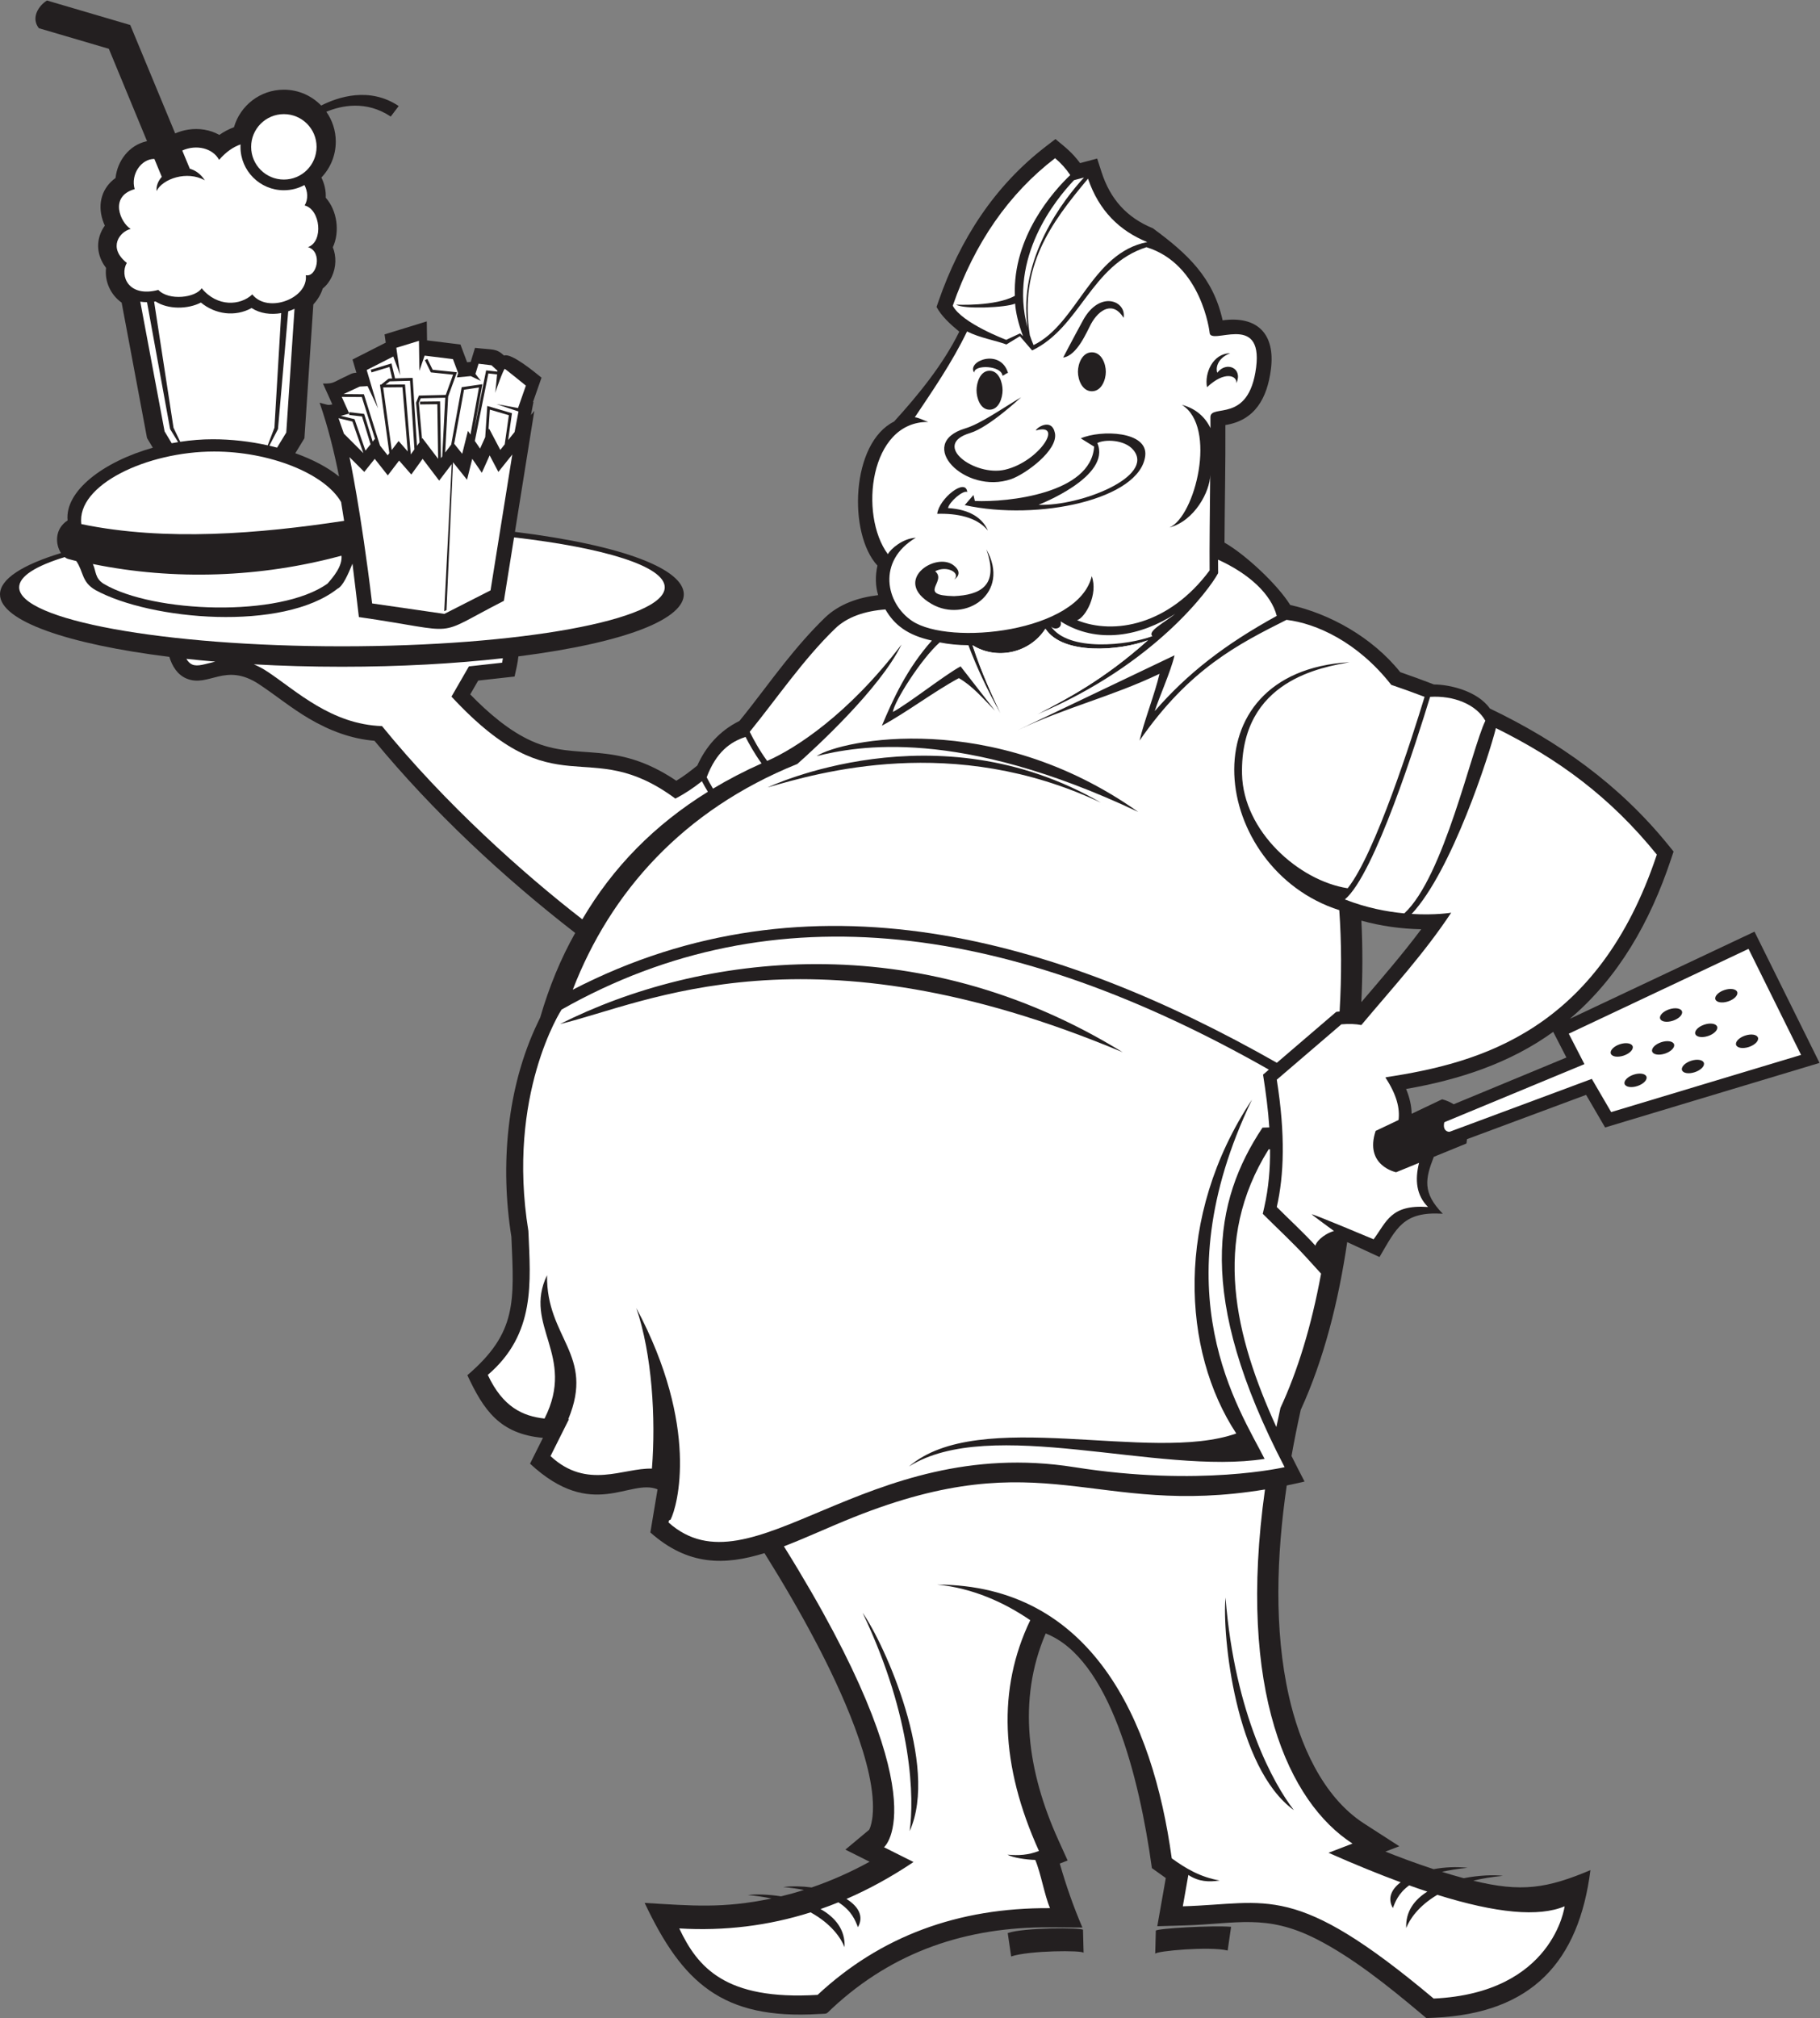 <?xml version="1.0" encoding="UTF-8" standalone="no"?>
<svg
   xmlns:dc="http://purl.org/dc/elements/1.1/"
   xmlns:cc="http://creativecommons.org/ns#"
   xmlns:rdf="http://www.w3.org/1999/02/22-rdf-syntax-ns#"
   xmlns:svg="http://www.w3.org/2000/svg"
   xmlns="http://www.w3.org/2000/svg"
   viewBox="0 0 819.893 908.813"
   height="908.813"
   width="819.893"
   xml:space="preserve"
   id="svg2"
   version="1.1"><rect x="0" y="0" width="819.893" height="908.813" fill="#808080" stroke="none"/><defs
     id="defs6" /><g
     transform="matrix(1.333,0,0,-1.333,0,908.813)"
     id="g10"><g
       transform="scale(0.1)"
       id="g12"><path
         id="path14"
         style="fill:#231f20;fill-opacity:1;fill-rule:evenodd;stroke:none"
         d="m 2356.54,4231.52 c 28.16,62.84 74.17,117.02 142.46,150.69 54.18,66.54 104.56,136.15 151.37,194.68 42.85,53.58 87.64,105.87 136.97,153.63 48.38,46.84 113.71,68.85 180.37,76.64 -9.47,31.45 -10.02,65.22 -2.39,99.89 -100.16,108.36 -89.26,414.81 56.24,486.54 80.84,88.91 165.12,191.52 220.37,303.71 -30.37,25 -60.62,52.7 -76.87,83.56 l 7.19,20.67 c 71.97,206.81 188.02,387.67 362.69,521.85 l 31.99,24.57 c 33.25,-27.71 56.35,-44.93 83.23,-81.23 l 57.79,15.42 14.69,-45.56 c 29.51,-91.44 85.02,-153.85 173.57,-190 116.72,-85.81 203.67,-166.12 235.72,-310.99 116.51,15.67 178.6,-44.96 163.13,-165.65 -12.36,-96.69 -53.36,-172.24 -153.85,-188.1 0.74,-132.27 -2.25,-264.84 -2.97,-397.2 70.63,-40.15 179.49,-141.79 222.07,-210.7 132.35,-29.1 277.42,-108.76 371.78,-226.89 38.44,-13.27 76.46,-27.12 114.02,-41.64 50.49,-0.04 146.27,-20.74 189.01,-81.28 229.74,-110.06 435.88,-255.04 603.38,-461.68 l 17.4,-21.47 -8.75,-26.21 c -70.86,-212.6 -178.15,-400.2 -341.74,-538.83 l 623.98,294.39 219.79,-443.44 -724.67,-218.1 -64.26,110.14 -402.42,-149.61 c -0.49,-4.77 -1.13,-9.65 -1.93,-14.65 l -110.37,-45.1 c -28.44,-73.55 -39.51,-120.7 30.43,-192.23 -134.28,8.52 -156.47,-48.61 -213.89,-146.23 l -109.16,50.35 c -29.61,-200.23 -78.61,-395.48 -156.97,-566.6 -11.27,-50.64 -21.8,-102.75 -31.23,-155.86 14.45,-29 29.2,-57.81 44.06,-86.38 -20.57,-4.85 -40.61,-9.24 -60.22,-13.24 -34.59,-236.82 -43.26,-486.98 7.08,-710.67 35.66,-158.573 112.03,-339.687 254.21,-431.386 39.73,-25.605 79.44,-51.211 119.14,-76.816 -15.64,-6.016 -31.28,-12.031 -46.91,-18.047 39.9,-15.938 97.95,-38.086 162.95,-59.375 36.37,6.777 76.02,8.789 114.67,4.59 -33.24,-3.301 -61.9,-7.93 -86.64,-13.555 24.04,-7.539 48.77,-14.824 73.69,-21.543 52.6,10.313 103.03,11.719 132.28,7.93 -37.18,-3.399 -70.41,-9.024 -100.06,-16.25 162.66,-40.156 250.14,-25.938 395.98,35.586 C 5335.55,191.387 5178.18,16.504 4848.42,1.289 4839.06,0.859 4829.71,0.43 4820.35,0 4813.18,6.016 4806,12.031 4798.83,18.047 4694.2,105.82 4571.52,204.688 4449.28,266.816 c -170.8,86.797 -269.85,51.231 -449.87,46.094 -29.43,-0.84 -58.86,-1.68 -88.3,-2.519 9.57,54.257 19.14,108.515 28.71,162.773 -15.66,11.172 -31.34,22.344 -47.01,33.535 -42.18,307.637 -143.34,709.121 -358.88,792.681 -96.98,-226.2 -61,-468.775 42.81,-697.778 10.45,-23.067 20.92,-46.133 31.37,-69.2 -8.87,-3.457 -17.72,-6.914 -26.59,-10.371 22.09,-76.133 45.3,-143.222 76.55,-216.113 -36.66,0.234 -73.32,0.488 -109.98,0.723 -281,1.875 -529.39,-81.348 -735.87,-273.653 -23.49,-21.875 -12.63,-17.227 -44.68,-19.18 C 2440.9,-6.133 2305.84,120 2178.65,389.141 c 160.86,-9.532 264.49,-19.473 428.58,14.902 -24.3,5.039 -50.8,9.023 -79.71,11.66 25.49,3.301 67.05,2.656 112.11,-4.375 26.03,6.25 51.81,13.418 77.34,21.485 -20.76,4.062 -44.02,7.48 -70.11,10.058 32.12,3.496 64.94,2.695 95.99,-1.562 67.01,22.871 132.32,51.953 196,86.894 -27.3,13.652 -54.6,27.305 -81.89,40.938 26.69,22.285 53.38,44.55 80.07,66.816 6.68,10.879 10.56,34.414 11.71,45.371 17.39,165.645 -114.26,441.582 -187.85,582.112 -54.56,104.2 -114.35,206.72 -177.3,307.36 -134.47,-41.76 -258.55,-43.12 -385.67,69.84 l 24.28,145.67 c -94.27,38.24 -219.57,-109.24 -430.91,86.64 l 43.64,87.28 c -145.8,13.07 -200.3,93.32 -255.44,211.68 168.38,143.95 158.14,248.25 148.76,467.7 -38.07,237.87 -16.41,503.46 88.92,722.87 2.75,5.72 5.56,11.76 8.48,17.83 30.28,104.38 69.67,199.3 118.27,285.66 -242.93,187.74 -482.6,411.91 -678.29,649.15 -79.58,6.83 -151.81,34.27 -221.17,75 -59.464,34.92 -110.745,77.28 -167.562,115.17 -116.445,77.62 -171.14,-12.18 -247.347,20.47 -29.688,12.72 -47.324,40.7 -57.309,72.95 C 229.945,4641.18 0,4719.88 0,4809.93 c 0,51.82 76.215,99.88 206.109,139.45 -19.054,29 -22.453,81.11 22.352,110.33 -9.715,98.96 120.211,198.25 287.977,245.56 l -19.559,32.6 -85.781,457.51 c -37.696,26.77 -57.93,71.83 -52.715,117.15 -23.485,31.18 -34.18,69.54 -21.07,109.93 3.847,11.87 9.636,23.04 16.941,33.18 -2.805,6.04 -5.215,12.16 -7.199,18.26 -18.871,57.93 -0.625,111.06 43.39,142.58 6.075,57.27 45.039,110.18 103.758,123.79 l 2.692,0.59 -129.075,312.07 -236.507,69.57 c -28.243,36.27 0.867,77.5 27.5,93.57 l 281.343,-82.75 151.864,-366.25 c 13.941,6.11 28.781,10.47 44.265,12.85 35.973,5.53 73.539,-0.23 104.985,-17.87 15.531,10.8 32.148,19.63 49.418,25.92 21.105,73.22 88.613,126.8 168.613,126.8 49.519,0 94.249,-20.54 126.149,-53.54 56.71,28.83 162.75,64.48 261.95,-1.65 l -26.88,-35.56 c -83.66,55.78 -168.07,36.84 -217.68,16.19 20.11,-28.54 31.93,-63.35 31.93,-100.91 0,-47.04 -18.52,-89.75 -48.66,-121.27 10.48,-21.04 15.92,-44.52 14.73,-68.19 38.61,-43.32 48.36,-115 23.95,-167.47 6.21,-15.34 8.97,-32.04 8.53,-48.6 -0.9,-34.8 -16.66,-70.02 -42.58,-90.64 -6.22,-19.93 -17.27,-38.12 -31.8,-53.76 l -30.15,-452.19 -30.778,-50.56 c 58.388,-20.8 109.558,-47.59 147.818,-78.69 -17.02,86.04 -38.13,170.19 -65.69,249.29 26.47,-6.38 27.11,-9.67 42.96,-5.41 -37.08,82.11 -16.87,37.35 -31.73,70.19 36.39,-0.31 30.62,2.32 73.55,22.49 v -0.2 c 20.43,9.5 23.06,13.34 39.57,14.26 l -13.18,44.61 112.29,57.06 -3.99,27.91 142.66,43.89 0.93,-64.14 112.87,-13.9 22.51,-60.02 12.18,1.14 14.55,47.53 c 62.99,-7.51 70.57,-0.84 98.27,-26.08 23.58,10.14 103.37,-55.93 126.51,-74.59 l -28.66,-82.01 1.35,-0.45 -8.3,-43.8 11.29,14.11 -65.51,-408.81 c 755.15,-93.98 762.81,-324.69 11.64,-420.68 -2.27,-22.91 -7.96,-45.59 -12.85,-68.09 l -123,-13.67 -26.92,-46.65 c 60.3,-61.97 131.73,-123.96 209.26,-158.28 156.3,-69.18 277.28,7.87 487.2,-133.41 27.85,16.88 46.32,31.7 70.95,51.3 z m 2892.56,-899.7 c -147.11,-106.39 -319.51,-162.19 -497.21,-192.93 11.7,-28.05 18.32,-56 18.79,-83.81 l 103.09,49 c 14.96,-4.1 27.95,-9.72 38.96,-16.87 l 381.04,157.91 -44.67,86.7 z M 3662.01,220.352 c -1.4,9.375 -185.27,8.261 -244.78,-12.149 -3.87,26.348 -7.72,52.715 -11.57,79.063 55.45,19.316 247.82,18.086 254.34,11.211 0.41,-26.563 1.6,-51.563 2.01,-78.125 z m 242.09,-3.125 c 1.43,9.531 185.28,25.839 244.81,11.074 3.84,26.719 7.69,53.437 11.56,80.156 -64.81,4.961 -247.83,-5.43 -254.34,-12.891 -0.43,-26.601 -1.62,-51.738 -2.03,-78.339 z m 696.7,3490.323 c 4.65,-92.06 4.28,-184.25 -0.16,-275.36 69.11,80.86 138.99,161.36 202.45,246.27 -68.62,1.44 -136.23,10.79 -202.29,29.09 v 0" /><path
         id="path16"
         style="fill:#ffffff;fill-opacity:1;fill-rule:evenodd;stroke:none"
         d="m 2392.26,4142.93 c -7.82,12.84 -14.56,25.01 -20.13,35.67 -28.38,-22.61 -58.12,-42.46 -89.7,-58.71 -299.66,221.13 -398.28,-41.82 -756.64,344.52 l 58.9,102.1 112.2,12.47 c 0,0 1.25,5.75 2.5,15.02 -162.09,-18.34 -347.17,-28.74 -543.75,-28.74 -103.02,0 -202.874,2.87 -297.941,8.23 15.067,-6.21 30.906,-14.57 47.555,-25.67 97.036,-64.69 214.636,-177.3 385.766,-183.02 213.3,-262.42 478.99,-499.78 676.91,-652.79 103.13,175.62 243.58,318.93 424.33,430.92 z M 629.906,4591.99 c 5.071,-8.83 11.532,-15.7 19.782,-19.24 18.742,-8.03 44.378,2.33 77.906,9.86 -33.356,2.82 -65.953,5.94 -97.688,9.38 v 0" /><path
         id="path18"
         style="fill:#ffffff;fill-opacity:1;fill-rule:evenodd;stroke:none"
         d="m 1935.68,3474.23 c 126.88,328.73 372.15,606.93 758.89,762.66 55.29,48.89 278.98,252.69 352.09,403.49 -179.37,-236.42 -360.32,-352.56 -454.01,-393.23 -26.54,36.21 -46.7,73.46 -58.93,98.34 92.81,114.18 180.64,244.23 288.68,348.83 40.86,39.55 101.04,59.5 169.87,64.57 30.82,-53.51 76.05,-87.35 157.03,-105.16 -84.29,-94.65 -131.63,-198.47 -168.87,-287.64 84.1,45.28 175.98,115.46 260.08,160.75 45.74,-26.14 80.72,-67.82 122.19,-109.9 l -116.35,149.57 c -54.01,-29.08 -174.83,-124.97 -228.85,-154.06 3.82,34.77 95.94,179.99 158.26,235.07 30.29,-6.07 62.89,-9.32 96.99,-9.48 27.48,-72.77 62.93,-150.18 108.58,-230.32 -28.28,60.53 -63.32,134.62 -94.73,230.42 78.89,-49.88 191.64,-29.33 246.47,55.54 58.79,-89.69 250.21,-74.79 346.25,-38.94 -150.28,-134.67 -279.14,-200.72 -373.54,-249.86 398.42,168.16 583.03,424.92 609.86,474.65 0.43,0.65 0.73,1.17 0.92,1.74 0.55,1.66 0.16,3.61 0.1,9.66 -0.12,12.04 -0.2,24.08 -0.23,36.12 105.17,-47.6 179.66,-116.88 198.34,-189.94 -175.73,-96.67 -301.14,-193.94 -412.31,-321.72 15.39,48.45 54.51,134.5 66.97,188.53 l -530.82,-253.35 c 163.62,78.09 316.41,112.8 480.02,190.88 -15.19,-65.85 -52.2,-159.74 -67.4,-225.59 168.22,243.04 335.65,326.9 496.56,407.87 98.89,-11.75 239.28,-73.22 353.95,-219.55 37.93,-12.93 75.51,-26.41 112.65,-40.57 -40.35,-132.41 -166.36,-529.65 -259.9,-646.68 -166.05,25.75 -352.81,193.56 -356.97,385.57 -6.93,320.55 275.25,361.21 363.46,378.2 -559.07,-32.43 -468.13,-699.7 -34.83,-837.73 7.52,-107.61 8.13,-221.78 1.1,-342.48 -5.86,-0.33 -10.24,-0.8 -11.76,-1.43 l -200.31,-171.7 c -743.54,422.4 -1578.05,661.16 -2379.5,246.87 v 0" /><path
         id="path20"
         style="fill:#ffffff;fill-opacity:1;fill-rule:evenodd;stroke:none"
         d="m 4275.04,1785.8 c -95.22,-680.27 80.78,-1057.538 295.8,-1196.191 -27.01,-10.39 -54.02,-20.781 -81.04,-31.152 87.68,-38.828 168.93,-72.012 243.77,-99.59 -31.73,-24.004 -45.05,-54.492 -26.38,-86.972 7.99,20.488 18.75,49.882 55.08,76.562 21.01,-7.5 41.48,-14.551 61.44,-21.113 -43.79,-27.598 -74.04,-67.324 -71.35,-123.028 11.41,29.258 41.31,74.434 105.12,112.188 200,-62.481 343.42,-75.43 430.2,-38.828 0,0 -37.41,-292.969 -442.58,-311.66 -472.89,396.738 -557.89,319.941 -847.74,311.66 6.23,35.332 12.46,70.644 18.69,105.976 35.34,-23.476 70.65,-24.257 105.98,-18.711 -65.41,11.016 -115.35,40.957 -162.07,74.805 -64.47,470.484 -272.83,923.184 -792.77,924.804 119.69,-11.84 225.62,-59.55 314.59,-120.29 -111.1,-231.41 -101.33,-491.272 29.37,-779.572 -35.7,-13.926 -69.08,-16.133 -105.95,-12.481 15.44,-9.98 63.24,-17.227 93.49,-17.832 18.69,-43.633 31.17,-119.297 49.86,-162.93 -311.66,2.071 -573.46,-95.586 -785.4,-292.968 -312.28,-19.062 -405.54,93.281 -467.5,224.394 152.87,-9.043 300.82,9.043 443.82,54.317 70.44,-38.79 102.75,-86.973 114.71,-117.676 2.89,59.746 -32.14,101.113 -81.09,128.847 20.18,7.032 40.27,14.61 60.25,22.735 45.22,-28.516 57.29,-61.582 66.02,-84.004 20.93,36.426 1.65,70.351 -38.75,95.43 77.05,33.378 152.61,74.98 226.68,124.765 -33.25,16.621 -66.49,33.242 -99.74,49.863 0,0 194.19,162.168 -338.3,1016.582 73.9,28.24 151.39,64.65 234.52,97.89 646.03,258.32 812.05,-1.09 1391.27,94.18 z m 97.77,-1083.359 c -66.81,85.918 -199.53,320.669 -231.17,718.339 -11.58,-126.8 33.3,-575.565 231.17,-718.339 z M 3074.22,631.543 C 3089.13,739.355 3086.7,1009 2915.25,1369.24 2988.7,1265.21 3174.2,854.121 3074.22,631.543 Z M 4326.99,2060.74 h 0.18 c -4.85,-21.56 -9.36,-42.81 -13.71,-63.88 -139.12,305.37 -220.12,628.61 -26.04,938.12 l 4.71,0.02 c 0.64,-65 -4.65,-130.02 -19.34,-194.65 l -5.27,-23.22 c 47.27,-47.38 102.89,-98.58 146.35,-146.33 l 50.76,-55.76 c -32.85,-178.24 -79.3,-328.89 -137.64,-454.3 v 0" /><path
         id="path22"
         style="fill:#ffffff;fill-opacity:1;fill-rule:evenodd;stroke:none"
         d="m 3268.18,5698.07 c -50.54,-104.87 -116.95,-201.03 -176.56,-290.05 12.64,-0.66 31.95,-11.48 45.45,-15.7 -198.34,2.15 -234.93,-313.92 -136.58,-446.56 10.33,18.19 50.3,52.99 94.39,55.34 -132.1,-78.34 -101.18,-221.49 -12.52,-281.01 126.53,-84.94 562.91,-37.81 607.23,151.36 22.42,-61.56 -21.58,-139.88 -49.57,-148.95 125.61,-50.69 310.94,-16.03 447.85,168.15 -0.7,73.27 0.88,204.11 1.99,322.53 -0.52,-55.03 -52.36,-154.94 -137.79,-177.52 87.01,36.79 162.56,339.93 41.95,414.59 47.84,-12.5 79.36,-42.16 96.76,-78.66 0,13.28 -0.06,25.52 -0.15,36.46 -0.47,47.79 129.72,-24.82 154.45,168.29 24.31,189.97 -156.76,70.64 -157.21,118.42 0,0 -26.23,230.41 -213.48,287.94 -188.55,-60.3 -222.61,-270 -386.21,-348.84 l -41.48,48.09 -45.55,-27.86 c -36.93,13.84 -89.45,22.04 -132.97,43.98 z m 811,-188.43 c -9.36,45.86 18.85,114.33 78.28,114.75 -46.91,-18.03 -48.61,-54 -43.59,-65.78 31.17,40.79 87.81,14.65 64.45,-35.29 3.3,25.32 -39.24,42.98 -99.14,-13.68 z m -389.16,117.97 c 32.54,0 47.11,-38.38 47.11,-65.81 0,-27.41 -14.57,-65.79 -47.11,-65.79 -32.54,0 -47.11,38.37 -47.11,65.79 0,27.43 14.57,65.81 47.11,65.81 z m -421.21,-472.03 c -13.93,7.58 -61.76,-34.19 -64.81,-54.29 75.22,-4.39 116.86,-34.99 134.75,-76.06 -37.32,46.14 -105.96,58.67 -171.41,56.7 5.92,51.04 96.53,123.72 101.47,73.65 z M 3148.4,4777.45 c -136.06,78.56 14.2,177.73 74.51,130.39 35.8,-28.12 2.32,-47.59 2.17,-47.62 22.56,21.95 -24.9,48.74 -64.65,27.69 41.66,-35.16 -64.22,-81.51 63.69,-84.09 86.06,4.02 153.73,33.31 109.28,157.97 83.9,-147.96 -71.29,-250.01 -185,-184.34 z m 111.91,333.83 c 9.87,11.41 19.71,22.82 29.57,34.23 1.57,-6.74 3.11,-13.48 4.67,-20.22 110.78,-4.85 392.48,24.89 403.07,183.63 -15.04,9.34 -36.84,22.86 -45.14,28.01 68.48,29.57 227.85,24.53 217.87,-59.14 -17.48,-146.62 -361.05,-221.01 -610.04,-166.51 z m 190.22,364.27 c -0.32,-0.28 -107.7,-101.37 -172.25,-120.73 -132.23,-39.65 15.37,-147.56 117.81,-123.9 114.73,26.49 201.41,160.21 104.57,132.63 1.2,8.54 53.11,44.07 64.36,-8.24 12.56,-58.41 -100.37,-139.74 -147.77,-156.12 -156.06,-53.94 -325.75,120.17 -154.91,171.41 51.39,15.41 124.98,67.43 188.19,104.95 z m -43.89,82.36 c -6.62,-0.76 -12.34,-8.36 -18.94,-9.11 -2.74,34.11 -95.4,38.5 -95.4,10.17 -26.54,38.66 88.7,83.87 114.34,-1.06 z m 186.31,51.98 c 0.12,0.11 30.29,58.24 66.97,125.49 56.49,103.58 147.72,66.08 137.27,8.74 -34.3,56.13 -81.88,31.02 -110.45,-21.38 -13.09,-23.99 -46.31,-106.6 -93.79,-112.85 z m -248.73,-44.59 c 31.64,0 44,-40.03 44,-65.8 0,-25.77 -12.36,-65.8 -44,-65.8 -31.62,0 -43.99,40.03 -43.99,65.8 0,25.77 12.37,65.8 43.99,65.8 v 0" /><path
         id="path24"
         style="fill:#ffffff;fill-opacity:1;fill-rule:evenodd;stroke:none"
         d="m 3219.84,5784.96 c 73.73,211.84 189.01,377.99 345.8,498.45 19.69,-16.42 36.8,-35.42 51.31,-57.02 -56.01,-53.58 -194.96,-207.32 -187.15,-407.9 -65.6,-36.59 -197.87,-29.98 -198.32,-29.94 24.26,-15.98 168.77,-10.32 199.07,3.58 1.99,-27.78 10.35,-67.19 26.83,-110.02 l -10.11,9.39 c -15.59,-7.27 -31.16,-14.53 -46.74,-21.8 0,0 -149.53,56.07 -180.69,115.26 z m 409.85,424.14 33.65,8.97 c -66.48,-72.23 -224.79,-272.25 -190.53,-508.07 -64.9,238.02 95.02,434.26 156.88,499.1 z m 47.28,5.08 c 37.25,-109.34 107.39,-176.38 200.2,-214.26 -188.65,-36.17 -236.86,-277.1 -384.28,-347.93 -4.75,11.21 -8.91,22.35 -12.6,33.41 -36.27,232.07 69.09,376.5 196.68,528.78 v 0" /><path
         id="path26"
         style="fill:#ffffff;fill-opacity:1;fill-rule:evenodd;stroke:none"
         d="m 1785.68,2659.1 c 7.27,-172.67 25.16,-347.44 -137.14,-486.21 50.67,-108.77 118.66,-139.55 191.74,-147.44 108.04,213.34 -73.93,314.16 8.46,484.2 -2.98,-213.65 162.87,-267.15 71.72,-486.41 l 2.35,0.06 c -20.78,-41.56 -41.56,-83.12 -62.33,-124.67 123.97,-114.94 245.74,-39.22 342.71,-42.32 13.58,169.49 0.46,386.29 -52.6,542.28 213.89,-402.2 138.94,-669.43 115.64,-714.66 l -5.66,-2.72 -1.16,-6.99 c 280.51,-249.34 661.34,299.63 1371.35,187.01 424.57,-67.34 710.61,0 710.61,0 -301.62,579.94 -239.18,899.84 -74.81,1146.93 0,0 8.77,0.61 23.09,0.77 -3.87,59.66 -11.82,119.23 -21.17,178.39 l 19.68,16.88 c -865.13,491.53 -1670.2,610.67 -2390.28,202.91 0,0 -187,-286.74 -112.2,-748.01 v 0" /><path
         id="path28"
         style="fill:#ffffff;fill-opacity:1;fill-rule:evenodd;stroke:none"
         d="m 5055.43,4358.02 c 212.42,-104.87 386.66,-233.29 543.91,-427.31 -198.03,-594.07 -597.46,-704.19 -916.06,-752.23 -0.37,-1.29 -0.58,-2.02 -0.58,-2.02 37.57,-57.3 48.67,-103.43 43.71,-142.42 l -77.43,-36.79 c -38.9,-117.84 69.16,-139.71 69.16,-139.71 l 77.54,31.68 c -14.31,-57.85 -9.41,-109.28 30.37,-149.08 -126.25,9.04 -139.66,-49.59 -183.9,-109.09 0,0 -215.04,90.38 -208.79,84.15 6.23,-6.24 74.78,-56.1 74.78,-56.1 -40.13,-12.11 -63.12,-41.62 -62.32,-49.86 -41.02,45.04 -85.84,85.72 -130.9,130.9 24.46,107.63 29.49,243.61 0,430.09 72.72,62.35 145.45,124.67 218.17,187.02 26.6,2.34 48.88,1.25 67.52,-2.46 109.43,130.23 212.52,242.16 303.69,379.59 0,0 -53.52,-9.1 -133.6,-4.2 136.08,145.49 262.52,538.57 284.73,627.84 v 0" /><path
         id="path30"
         style="fill:#ffffff;fill-opacity:1;fill-rule:evenodd;stroke:none"
         d="m 2573.67,4238.77 c -23.39,32.44 -41.74,65.18 -54.1,89.48 -52.28,-17.02 -99.2,-51.39 -131.32,-136.42 5.73,-11.17 12.9,-24.35 21.38,-38.32 51.46,30.88 106.14,59.28 164.04,85.26 v 0" /><path
         id="path32"
         style="fill:#ffffff;fill-opacity:1;fill-rule:evenodd;stroke:none"
         d="m 4833.05,4463.63 c 79.18,4.85 155.52,-25 186.72,-80.79 -46.39,-95.59 -140.34,-528.07 -273.97,-650.72 -58.55,5.46 -128.38,18.68 -200.78,47.08 100.72,84.43 243.89,539.96 288.03,684.43 v 0" /><path
         id="path34"
         style="fill:#231f20;fill-opacity:1;fill-rule:nonzero;stroke:none"
         d="m 1892.54,3358.22 c 291.39,69.39 838.73,351.09 1901.58,-95.29 -696.39,428.7 -1427.85,333.73 -1901.58,95.29 v 0" /><path
         id="path36"
         style="fill:#231f20;fill-opacity:1;fill-rule:nonzero;stroke:none"
         d="m 4273.71,1889.16 c -83.26,165.94 -355.41,562.38 -42.62,1213.71 -263.2,-396.33 -236.01,-850.08 -53.1,-1127.83 -288.83,-102.34 -868.89,92.52 -1106.3,-111.64 275.67,173.67 843.82,-30.37 1202.02,25.76 v 0" /><path
         id="path38"
         style="fill:#231f20;fill-opacity:1;fill-rule:nonzero;stroke:none"
         d="m 2594.2,4157.62 c 1.23,0.5 570.1,272.21 1126.15,-51.43 -499.35,235.35 -954.65,100.88 -1126.15,51.43 z m 165.57,105.74 c 84.37,55.79 593.75,160.29 1086.83,-188.52 -607.95,287.33 -951.48,222.16 -1086.83,188.52 v 0" /><path
         id="path40"
         style="fill:#231f20;fill-opacity:1;fill-rule:evenodd;stroke:none"
         d="m 3690.02,5606.01 c 18.07,0 32.71,-23.02 32.71,-51.4 0,-28.39 -14.64,-51.41 -32.71,-51.41 -18.07,0 -32.72,23.02 -32.72,51.41 0,28.38 14.65,51.4 32.72,51.4 z m -345.8,-62.31 c 16.35,0 29.61,-23.02 29.61,-51.4 0,-28.38 -13.26,-51.4 -29.61,-51.4 -16.33,0 -29.59,23.02 -29.59,51.4 0,28.38 13.26,51.4 29.59,51.4 v 0" /><path
         id="path42"
         style="fill:#ffffff;fill-opacity:1;fill-rule:evenodd;stroke:none"
         d="m 3708.52,5321.06 c 24.86,13.2 91.73,11.97 121.25,-22.97 75.78,-89.74 -178.95,-191.12 -319.98,-185.63 0,0 247.67,95.2 198.73,208.6 v 0" /><path
         id="path44"
         style="fill:#ffffff;fill-opacity:1;fill-rule:evenodd;stroke:none"
         d="m 3407.89,4364.5 c 0,0 42.36,15.03 107.27,45.25 93.47,48.66 218.8,114.72 364.16,244.99 -96.04,-35.85 -287.46,-50.75 -346.25,38.94 -54.83,-84.87 -167.58,-105.42 -246.47,-55.54 31.41,-95.8 66.45,-169.89 94.73,-230.42 l 26.56,-43.22 z m 143.46,337.52 c 12.6,-15 40.56,-6.39 32.77,16.61 124.77,-78.75 270.84,-49.95 387.81,25.55 -37.81,-30.32 -95.47,-59.36 -77.34,-75.59 -82.79,-31.09 -283.95,-53.95 -343.24,33.43 v 0" /><path
         id="path46"
         style="fill:#ffffff;fill-opacity:1;fill-rule:evenodd;stroke:none"
         d="m 1737.27,5002.31 c 305.94,-35.31 509.22,-97.65 509.22,-168.65 0,-110.07 -488.49,-199.34 -1090.85,-199.34 -602.347,0 -1090.839,89.27 -1090.839,199.34 0,37.28 56.101,72.18 153.629,102.02 3.972,-3.09 8.207,-5.3 12.554,-6.41 8.871,-2.5 17.86,-4.82 26.907,-6.99 24.859,-36.17 17.492,-70.88 64.976,-98.04 187.352,-102.27 633.211,-140.81 817.873,4.81 18.07,8.23 35.05,47.33 50.48,84.45 7.65,-61.32 14.57,-121.82 21.62,-180.35 358.27,-51.8 243.32,-70.9 490.07,54.8 l 34.36,214.36 v 0" /><path
         id="path48"
         style="fill:#ffffff;fill-opacity:1;fill-rule:evenodd;stroke:none"
         d="m 723.793,5292.38 c 188.102,0 373.367,-74.27 428.937,-170.55 3.6,-21.18 7,-42.41 10.22,-63.65 -285.473,-43.25 -602.083,-70.14 -887.962,-11.03 -17.367,132.12 221.461,245.23 448.805,245.23 z m 430.197,-351.84 c 3.84,-34.91 -27.49,-72.04 -47.19,-94.34 -161.862,-115.63 -589.378,-98.97 -754.925,-1.55 -32.297,19 -26.68,44.78 -38.109,67.7 276.445,-56.37 568.066,-45.67 840.224,28.19 v 0" /><path
         id="path50"
         style="fill:#231f20;fill-opacity:1;fill-rule:nonzero;stroke:none"
         d="m 254.262,5036.63 c 28.574,-7.47 379.41,-96.01 911.008,6.12 3.97,-26.85 7.69,-53.69 11.23,-80.44 -498.566,-143.89 -919.055,-21.33 -920.145,-21.06 -31.761,15.08 -34.828,75.04 -2.093,95.38 v 0" /><path
         id="path52"
         style="fill:#ffffff;fill-opacity:1;fill-rule:evenodd;stroke:none"
         d="m 1257.59,4779.2 244.23,-35.31 155.95,79.45 73.56,459.02 -47.08,-58.84 -29.42,55.91 -26.49,-58.86 -32.36,47.08 -17.66,-70.61 -47.07,58.84 -0.29,-0.37 -22.04,-498.93 -7.64,-3.41 25.34,496.64 -42.46,-55.72 -55.9,73.56 -38.26,-52.96 -41.19,47.08 -38.25,-50.03 -44.14,55.91 -35.31,-44.13 -50.02,50.02 c 0,0 38.25,-176.55 76.5,-494.34 v 0" /><path
         id="path54"
         style="fill:#ffffff;fill-opacity:1;fill-rule:evenodd;stroke:none"
         d="m 1162.21,5352.8 -18.2,52.22 46.96,-11.31 37.04,-106.72 -65.8,65.81 z m -10.55,60.07 28.77,7.74 0.53,4.69 49.72,-5.86 28.75,-93.61 7.18,8.99 1.23,-1.55 -44.98,143.26 -67.99,0.58 25.56,-56.5 -0.54,-4.69 43.58,-5.14 28.83,-93.85 -17.23,-21.55 -36.89,106.28 -46.52,11.21 z m 1.07,68.97 -0.27,0.58 0.27,0.12 v -0.7 z m 8.47,4.63 54.55,25.38 26.48,1.47 35.33,-75.05 -38.26,129.5 89.77,45.62 23.54,-63.28 -13.24,92.72 76.52,23.54 1.47,-101.54 17.66,51.51 95.66,-11.77 17.66,-47.09 -4.41,-14.73 47.09,4.42 33.85,-16.19 -18.07,23.68 10.51,34.33 43.73,-5.22 20.03,-18.26 -0.28,-3.12 -37.92,4.13 -41.94,-209.27 29.3,162.63 -70.05,-10.25 -35.34,-193.94 -20.27,-26.61 9.95,188.98 29.73,82.14 -82.01,8.43 -17.94,36.58 -8.46,-4.14 20.25,-41.28 75.18,-7.74 -24.76,-68.41 -90.89,-2.2 -9.64,-24.14 11.84,-133.72 -8.6,-11.92 -14.67,229.48 -59.42,-1.75 -12.08,50.61 -70.17,-21.29 2.73,-9.01 60.57,18.38 9.29,-38.97 c -3.56,-0.11 -10.16,0.38 -13.2,-1.34 l -24.43,-19.55 -3.73,-0.04 31.66,-231.25 -5.58,-7.3 -25.93,32.83 -54.45,173.43 -68.61,0.58 z m 519.15,71.26 c -2.6,-27.93 -6.71,-71.44 -6.71,-68.44 0,4.41 28.65,83.73 32.32,82.26 3.67,-1.47 71.24,-56.55 71.24,-56.55 l -26.44,-75.66 -72.72,13.22 74.19,-24.97 -13.12,-69.27 -21.77,-27.19 12.86,90.71 -83.42,24.51 -0.38,-5.9 c -0.01,-0.24 -4.24,-64.8 -6.58,-99.44 l -17.37,-38.62 -17.71,25.75 45.71,228.06 29.4,-3.2 0.5,4.73 z m 25.41,-241.09 -14.97,-18.71 -37.92,72.05 -1.93,-4.28 c 1.74,26.2 3.69,55.92 4.5,68.27 l 64.27,-18.88 -13.95,-98.45 z m -115.78,32.98 -8.61,12.51 -19.34,-77.39 -27.08,33.85 33.27,182.68 50.41,7.37 -28.65,-159.02 z m -95.55,-73.86 -4.35,-5.7 -2.77,191.67 -67.84,-0.78 0.07,-9.42 58.49,0.68 2.66,-184.54 -52.94,69.66 -1.48,-2.04 -10.77,121.7 6.43,15.18 82.94,2.01 -10.44,-198.42 z m -93.9,23.88 -12.24,-16.96 -19.52,236.33 -65.68,-0.63 13.82,11.05 68.8,2.03 14.82,-231.82 z m -22.55,-7.01 -30.87,35.28 -23.27,-30.43 -28.94,211.39 65.17,0.64 17.91,-216.88 z m -149.72,-5.76 -0.06,-0.07 -0.04,0.04 0.1,0.03 v 0" /><path
         id="path56"
         style="fill:#ffffff;fill-opacity:1;fill-rule:evenodd;stroke:none"
         d="m 474.055,5798.68 82.172,-438.27 24.027,-40.05 c 7.187,1.37 14.418,2.66 21.684,3.84 l -26.489,43.04 -0.785,2.13 -77.809,427.56 c -7.933,-0.01 -15.546,0.59 -22.8,1.75 z m 462.367,-493.08 31.039,50.99 27.871,418.07 c -6.848,-3.33 -13.953,-6.2 -21.227,-8.6 l -34.562,-396.69 -0.582,-2.13 -28.731,-55.19 c 8.817,-2.02 17.559,-4.17 26.192,-6.45 z m -31.727,7.7 22.762,59.4 22.891,387.35 c -34.996,-6.24 -71.477,-1.47 -100.067,17.1 -55.508,-30.73 -122.754,-21.52 -171.351,18.52 -43.969,-23.06 -111.453,-23.68 -153.168,3.79 -1.645,-0.28 -3.282,-0.53 -4.907,-0.77 l 65.575,-425.99 22.656,-47.4 c 36.23,5.52 73.273,8.52 110.277,8.52 62.512,0 125.793,-7.31 185.332,-20.52 v 0" /><path
         id="path58"
         style="fill:#ffffff;fill-opacity:1;fill-rule:evenodd;stroke:none"
         d="m 535.004,5838.36 c 36.359,-37.89 126.621,-26.08 146.465,5.71 52.703,-64.3 130.75,-58.97 171.187,-20.93 52.125,-65.84 190.304,-13.26 180.794,64.95 37.12,-8.41 57.99,79.11 7.52,94.84 53.26,19.02 41.85,127.44 -11.42,140.75 12.61,21.39 10.64,47.4 -0.68,68.93 -20.69,-11.18 -44.393,-17.54 -69.569,-17.54 -80.957,0 -146.613,65.67 -146.613,146.63 0,2.73 0.078,5.45 0.222,8.16 -24.027,-8.2 -48.887,-24.91 -72.476,-52.11 -21.332,39.82 -77.215,52.89 -124.461,31.55 l 25.496,-61.49 c 19.09,-5.43 37.101,-17.85 50.699,-39.3 -59.688,34.01 -142.738,5.34 -163.16,-36.13 -1.348,17.95 5.695,34.61 17.746,47.94 l -25.024,60.5 c -43.625,0.75 -81.101,-51.33 -66.617,-101.98 -87.496,-24.73 -47.785,-113.55 -13.547,-134.48 -36.777,-8.88 -78.386,-62.71 -13.086,-114.7 -24.726,-43.75 5.708,-117.93 106.524,-91.3 v 0" /><path
         id="path60"
         style="fill:#ffffff;fill-opacity:1;fill-rule:evenodd;stroke:none"
         d="m 959.301,6432.24 c 61.039,0 110.539,-49.5 110.539,-110.54 0,-61.04 -49.5,-110.54 -110.539,-110.54 -61.039,0 -110.539,49.5 -110.539,110.54 0,61.04 49.5,110.54 110.539,110.54 v 0" /><path
         id="path62"
         style="fill:#ffffff;fill-opacity:1;fill-rule:evenodd;stroke:none"
         d="m 4881.13,3026.56 473.52,196.25 -52.95,102.82 607.48,286.6 177.56,-358.25 -641.74,-193.16 -65.43,112.15 -479.82,-178.4 c -4.73,-1.76 -25.67,2.38 -18.62,31.99 z M 5474.3,3290 c 20.41,6.76 39.82,3.65 43.34,-6.97 3.51,-10.61 -10.18,-24.71 -30.59,-31.47 -20.41,-6.77 -39.8,-3.65 -43.34,6.96 -3.51,10.6 10.18,24.7 30.59,31.48 z m 423.47,29.26 c 20.39,6.78 39.81,3.65 43.32,-6.97 3.54,-10.61 -10.17,-24.69 -30.58,-31.47 -20.41,-6.78 -39.81,-3.65 -43.32,6.95 -3.54,10.61 10.15,24.71 30.58,31.49 z m -70.02,153.96 c 20.41,6.76 39.83,3.65 43.34,-6.97 3.52,-10.61 -10.17,-24.7 -30.58,-31.48 -20.41,-6.76 -39.83,-3.64 -43.34,6.96 -3.52,10.62 10.17,24.72 30.58,31.49 z m -67.95,-116.97 c 20.41,6.78 39.81,3.65 43.34,-6.95 3.52,-10.63 -10.17,-24.71 -30.58,-31.49 -20.41,-6.77 -39.83,-3.65 -43.34,6.96 -3.52,10.62 10.17,24.7 30.58,31.48 z m -44.9,-122.19 c 20.39,6.76 39.81,3.65 43.32,-6.97 3.52,-10.61 -10.17,-24.71 -30.58,-31.46 -20.41,-6.78 -39.81,-3.68 -43.32,6.95 -3.54,10.6 10.15,24.71 30.58,31.48 z m -73.9,173.9 c 20.39,6.77 39.8,3.66 43.32,-6.96 3.53,-10.61 -10.18,-24.71 -30.59,-31.49 -20.41,-6.76 -39.8,-3.65 -43.32,6.97 -3.53,10.61 10.18,24.71 30.59,31.48 z m -26.86,-111.14 c 20.41,6.77 39.81,3.65 43.34,-6.96 3.52,-10.6 -10.18,-24.7 -30.59,-31.48 -20.41,-6.78 -39.82,-3.65 -43.34,6.95 -3.51,10.63 10.18,24.71 30.59,31.49 z M 5521,3187.29 c 20.41,6.77 39.8,3.65 43.32,-6.96 3.53,-10.62 -10.18,-24.7 -30.57,-31.48 -20.41,-6.78 -39.82,-3.65 -43.34,6.95 -3.52,10.63 10.18,24.71 30.59,31.49 v 0" /></g></g></svg>